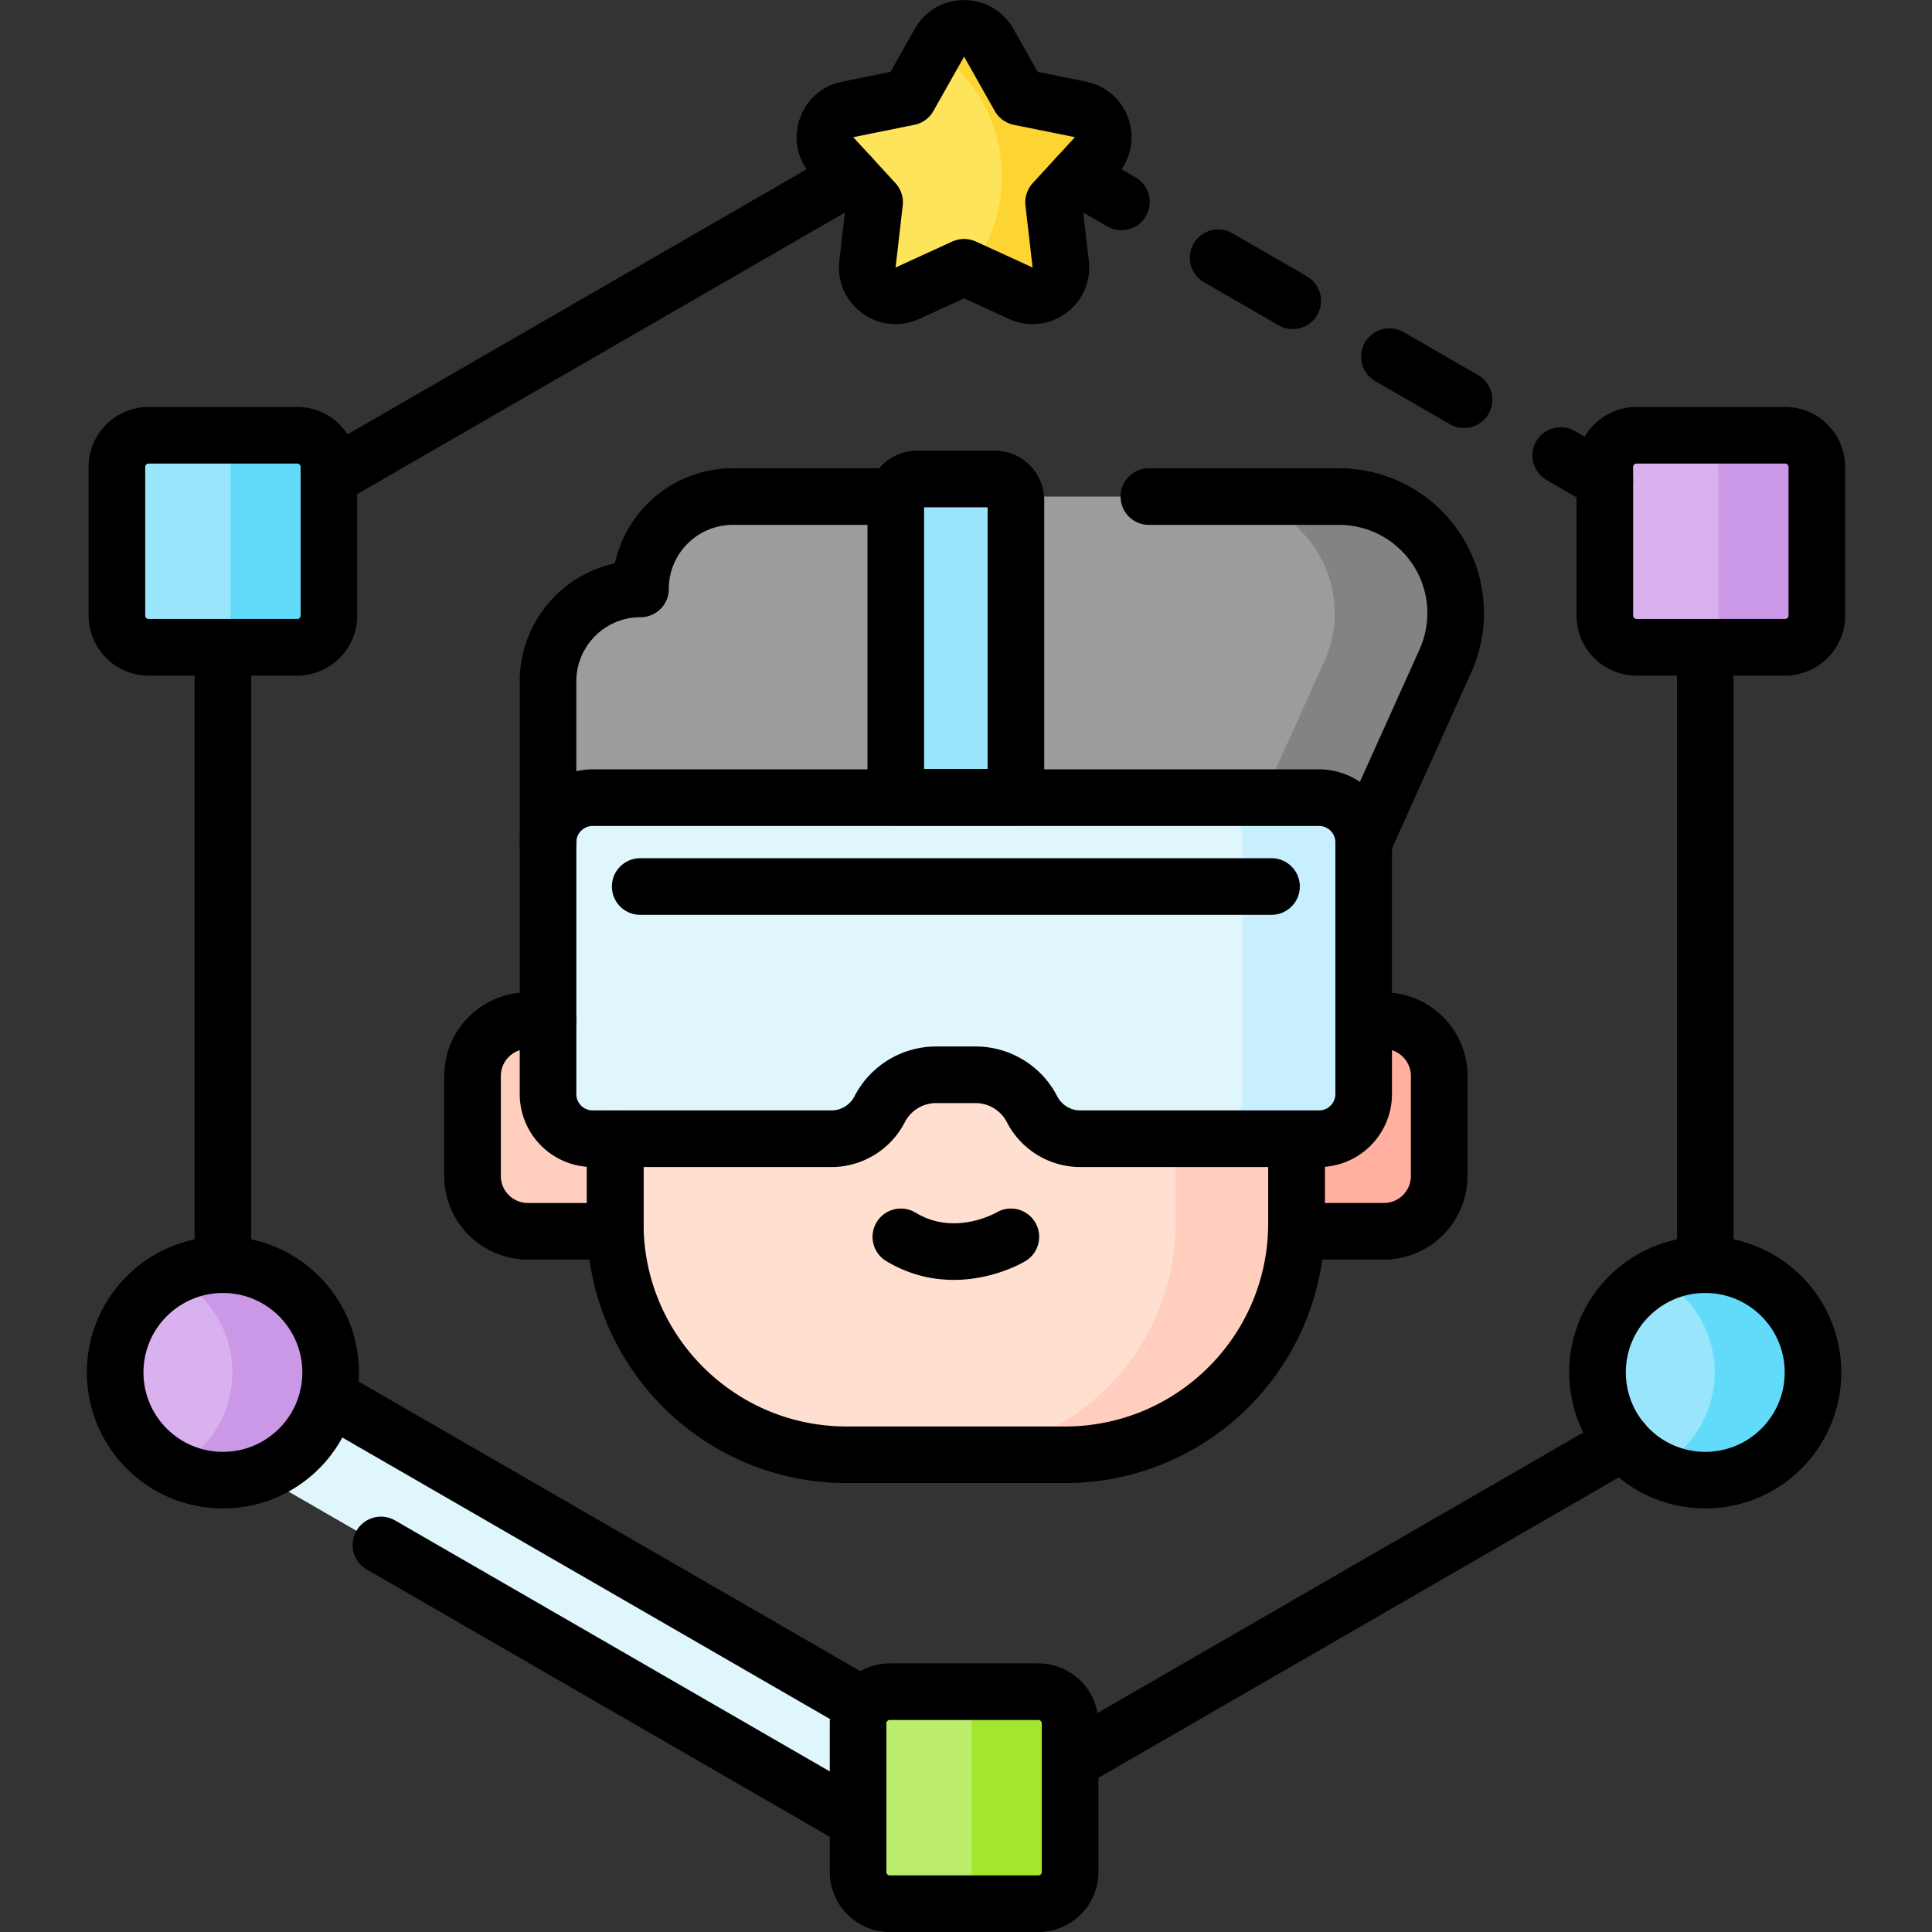 <?xml version="1.0" encoding="UTF-8"?>
<svg xmlns="http://www.w3.org/2000/svg" xmlns:xlink="http://www.w3.org/1999/xlink" version="1.1" width="512" height="512" x="0" y="0" viewBox="0 0 512 512" style="enable-background:new 0 0 512 512" xml:space="preserve">
  <rect x="0" y="0" width="512" height="512" fill="#333333" stroke="none"/>
  <g>
    <path d="M224.374 385.525h57.876c33.869 0 61.325-27.456 61.325-61.325V211.382H163.049V324.2c0 33.869 27.456 61.325 61.325 61.325z" style="" fill="#FFDFCF" data-original="#ffdfcf"></path>
    <path d="M311.53 211.382V324.2c0 33.869-27.456 61.325-61.325 61.325h32.045c33.869 0 61.325-27.457 61.325-61.325V211.382H311.53zM163.049 270.488h-23.151c-8.102 0-14.67 6.568-14.67 14.67v26.477c0 8.102 6.568 14.67 14.67 14.67h23.151v-55.817z" style="" fill="#FFCEBF" data-original="#ffcebf"></path>
    <path d="M343.575 270.488h23.151c8.102 0 14.67 6.568 14.67 14.67v26.477c0 8.102-6.568 14.67-14.67 14.67h-23.151v-55.817z" style="" fill="#FFB09E" data-original="#ffb09e"></path>
    <path d="m361.39 223.235 21.646-48.074a30.88 30.88 0 0 0 2.723-12.68c0-17.057-13.827-30.884-30.884-30.884H194.21c-13.515 0-24.471 10.956-24.471 24.471-13.534 0-24.505 10.971-24.505 24.505v42.661H361.39z" style="" fill="#9C9C9C" data-original="#9c9c9c"></path>
    <path d="M354.875 131.597H322.83c17.057 0 30.884 13.827 30.884 30.884a30.88 30.88 0 0 1-2.723 12.68l-21.646 48.074h32.045l21.646-48.074a30.88 30.88 0 0 0 2.723-12.68c0-17.056-13.827-30.884-30.884-30.884z" style="" fill="#838383" data-original="#838383"></path>
    <path d="M237.393 211.283h31.838v-78.725c0-3.1-2.513-5.613-5.613-5.613h-20.612a5.613 5.613 0 0 0-5.613 5.613v78.725z" style="" fill="#99E6FC" data-original="#99e6fc"></path>
    <path d="M145.234 223.235v66.692c0 6.544 5.305 11.85 11.85 11.85h63.227a14.401 14.401 0 0 0 12.806-7.812 16.845 16.845 0 0 1 14.978-9.137h10.432c6.31 0 12.091 3.526 14.978 9.137a14.402 14.402 0 0 0 12.806 7.812h63.227c6.545 0 11.85-5.305 11.85-11.85v-66.692c0-6.545-5.305-11.85-11.85-11.85H157.084c-6.545 0-11.85 5.306-11.85 11.85z" style="" fill="#DFF6FD" data-original="#dff6fd"></path>
    <path d="M361.39 223.24v66.69c0 6.54-5.31 11.85-11.85 11.85h-32.05c6.55 0 11.85-5.31 11.85-11.85v-66.69c0-6.55-5.3-11.85-11.85-11.85h32.05c6.54 0 11.85 5.3 11.85 11.85z" style="" fill="#C8EFFE" data-original="#c8effe"></path>
    <path d="M236.892 485.828c-2.294 0-4.619-.584-6.748-1.814l-166.831-96.32c-6.468-3.734-8.683-12.004-4.949-18.471 3.734-6.467 12.004-8.683 18.471-4.949l166.831 96.32c6.468 3.734 8.683 12.004 4.949 18.471-2.504 4.339-7.05 6.763-11.723 6.763z" style="" fill="#DFF6FD" data-original="#dff6fd"></path>
    <path d="M473.079 171.533h-39.383a8.4 8.4 0 0 1-8.4-8.4V123.75a8.4 8.4 0 0 1 8.4-8.4h39.383a8.4 8.4 0 0 1 8.4 8.4v39.383a8.4 8.4 0 0 1-8.4 8.4z" style="" fill="#D9B1EE" data-original="#d9b1ee"></path>
    <path d="M275.185 504.5h-39.383a8.4 8.4 0 0 1-8.4-8.4v-39.383a8.4 8.4 0 0 1 8.4-8.4h39.383a8.4 8.4 0 0 1 8.4 8.4V496.1a8.4 8.4 0 0 1-8.4 8.4z" style="" fill="#BBEC6C" data-original="#bbec6c"></path>
    <path d="M78.765 171.533H39.382a8.4 8.4 0 0 1-8.4-8.4V123.75a8.4 8.4 0 0 1 8.4-8.4h39.383a8.4 8.4 0 0 1 8.4 8.4v39.383a8.4 8.4 0 0 1-8.4 8.4z" style="" fill="#99E6FC" data-original="#99e6fc"></path>
    <circle cx="451.913" cy="363.704" r="28.553" style="" fill="#99E6FC" data-original="#99e6fc"></circle>
    <circle cx="59.073" cy="363.704" r="28.553" style="" fill="#D9B1EE" data-original="#d9b1ee"></circle>
    <path d="m255.493 70.826 15.04 6.884c5.312 2.431 11.24-1.876 10.57-7.679L279.204 53.6l11.194-12.177c3.953-4.3 1.689-11.27-4.037-12.425l-16.214-3.271-8.122-14.409c-2.868-5.089-10.196-5.089-13.065 0l-8.122 14.409-16.214 3.271c-5.726 1.155-7.991 8.125-4.037 12.425L231.782 53.6l-1.899 16.431c-.671 5.803 5.258 10.11 10.57 7.679l15.04-6.884z" style="" fill="#FEE45A" data-original="#fee45a"></path>
    <path d="M481.48 123.75v39.38c0 4.64-3.76 8.4-8.4 8.4h-26.05c4.64 0 8.4-3.76 8.4-8.4v-39.38c0-4.64-3.76-8.4-8.4-8.4h26.05c4.64 0 8.4 3.76 8.4 8.4z" style="" fill="#CB97E7" data-original="#cb97e7"></path>
    <path d="M87.17 123.75v39.38c0 4.64-3.77 8.4-8.4 8.4H52.72c4.63 0 8.4-3.76 8.4-8.4v-39.38c0-4.64-3.77-8.4-8.4-8.4h26.05c4.63 0 8.4 3.76 8.4 8.4zM480.47 363.7c0 15.77-12.79 28.56-28.56 28.56-4.69 0-9.12-1.13-13.02-3.15 9.22-4.73 15.53-14.34 15.53-25.41s-6.31-20.67-15.53-25.41c3.9-2.01 8.33-3.14 13.02-3.14 15.77 0 28.56 12.78 28.56 28.55z" style="" fill="#62DBFB" data-original="#62dbfb"></path>
    <path d="M87.63 363.7c0 15.77-12.79 28.56-28.56 28.56-4.69 0-9.12-1.13-13.02-3.15 9.22-4.73 15.53-14.34 15.53-25.41s-6.31-20.67-15.53-25.41c3.9-2.01 8.33-3.14 13.02-3.14 15.77 0 28.56 12.78 28.56 28.55z" style="" fill="#CB97E7" data-original="#cb97e7"></path>
    <path d="m255.493 70.826 15.04 6.884c5.312 2.431 11.24-1.876 10.57-7.679L279.204 53.6l11.194-12.177c3.953-4.3 1.689-11.27-4.037-12.425l-16.214-3.271-8.122-14.409c-2.868-5.089-10.196-5.089-13.065 0l-8.122 14.409-16.214 3.271c-5.726 1.155-7.991 8.125-4.037 12.425L231.782 53.6l-1.899 16.431c-.671 5.803 5.258 10.11 10.57 7.679l15.04-6.884z" style="" fill="#FEE45A" data-original="#fee45a"></path>
    <path d="M275.185 448.316h-26.05a8.4 8.4 0 0 1 8.4 8.4V496.1a8.4 8.4 0 0 1-8.4 8.4h26.05a8.4 8.4 0 0 0 8.4-8.4v-39.384a8.4 8.4 0 0 0-8.4-8.4z" style="" fill="#A2E62E" data-original="#a2e62e"></path>
    <path d="m286.361 28.997-16.214-3.271-8.122-14.409c-2.868-5.089-10.197-5.089-13.065 0l-1.077 1.911c10.638 7.348 17.613 19.621 17.613 33.528a40.54 40.54 0 0 1-8.425 24.793l13.462 6.161c5.312 2.431 11.24-1.876 10.57-7.679L279.204 53.6l11.194-12.177c3.954-4.301 1.689-11.27-4.037-12.426z" style="" fill="#FCD532" data-original="#fcd532"></path>
    <path d="M343.58 301.78v22.42c0 33.87-27.46 61.33-61.33 61.33h-57.88c-33.87 0-61.32-27.46-61.32-61.33v-22.42M145.234 223.235v66.692c0 6.544 5.305 11.85 11.85 11.85h63.227a14.401 14.401 0 0 0 12.806-7.812h0a16.845 16.845 0 0 1 14.978-9.137h10.432c6.31 0 12.091 3.526 14.978 9.137v0a14.402 14.402 0 0 0 12.806 7.812h63.227c6.545 0 11.85-5.305 11.85-11.85v-66.692c0-6.545-5.305-11.85-11.85-11.85H157.084c-6.545 0-11.85 5.306-11.85 11.85zM336.966 234.937H169.658" style="stroke-linecap: round; stroke-linejoin: round; stroke-miterlimit: 10;" fill="none" stroke="#000000" stroke-width="15px" stroke-linecap="round" stroke-linejoin="round" stroke-miterlimit="10" data-original="#000000"></path>
    <path d="M163.05 301.78v24.52H139.9c-8.1 0-14.67-6.56-14.67-14.67v-26.47c0-8.1 6.57-14.67 14.67-14.67h5.33M361.39 270.49h5.34c8.1 0 14.67 6.57 14.67 14.67v26.47c0 8.11-6.57 14.67-14.67 14.67h-23.15v-24.52M267.89 327.775s-14.578 8.798-29.155 0M237.393 211.283h31.838v-78.725c0-3.1-2.513-5.613-5.613-5.613h-20.612a5.613 5.613 0 0 0-5.613 5.613v78.725z" style="stroke-linecap: round; stroke-linejoin: round; stroke-miterlimit: 10;" fill="none" stroke="#000000" stroke-width="15px" stroke-linecap="round" stroke-linejoin="round" stroke-miterlimit="10" data-original="#000000"></path>
    <path d="M145.23 223.24v-42.67c0-6.77 2.75-12.89 7.18-17.32a24.435 24.435 0 0 1 17.33-7.18c0-13.52 10.96-24.47 24.47-24.47h43.27M304.466 131.6h50.404c8.53 0 16.25 3.46 21.84 9.04 5.59 5.59 9.05 13.31 9.05 21.84 0 4.37-.93 8.7-2.72 12.68l-21.65 48.08" style="stroke-linecap: round; stroke-linejoin: round; stroke-miterlimit: 10;" fill="none" stroke="#000000" stroke-width="15px" stroke-linecap="round" stroke-linejoin="round" stroke-miterlimit="10" data-original="#000000"></path>
    <path d="m425.298 127.467-11.691-6.75" style="stroke-linecap: round; stroke-linejoin: round;" fill="none" stroke="#000000" stroke-width="15px" stroke-linecap="round" stroke-linejoin="round" data-original="#000000"></path>
    <path d="m387.981 105.922-77.975-45.019" style="stroke-linecap: round; stroke-linejoin: round; stroke-dasharray: 22.826, 29.59;" fill="none" stroke="#000000" stroke-width="15px" stroke-linecap="round" stroke-linejoin="round" stroke-dasharray="22.826,29.59" data-original="#000000"></path>
    <path d="m297.193 53.506-11.691-6.75" style="stroke-linecap: round; stroke-linejoin: round;" fill="none" stroke="#000000" stroke-width="15px" stroke-linecap="round" stroke-linejoin="round" data-original="#000000"></path>
    <path d="m430.166 382.189-146.577 84.627M227.4 482.43l-126.438-73.001M228.83 452.02 86.9 370.09M59.075 335.153V171.538M451.911 335.153V171.538M225.485 46.756 87.161 126.615M473.079 171.533h-39.383a8.4 8.4 0 0 1-8.4-8.4V123.75a8.4 8.4 0 0 1 8.4-8.4h39.383a8.4 8.4 0 0 1 8.4 8.4v39.383a8.4 8.4 0 0 1-8.4 8.4zM275.185 504.5h-39.383a8.4 8.4 0 0 1-8.4-8.4v-39.383a8.4 8.4 0 0 1 8.4-8.4h39.383a8.4 8.4 0 0 1 8.4 8.4V496.1a8.4 8.4 0 0 1-8.4 8.4zM78.765 171.533H39.382a8.4 8.4 0 0 1-8.4-8.4V123.75a8.4 8.4 0 0 1 8.4-8.4h39.383a8.4 8.4 0 0 1 8.4 8.4v39.383a8.4 8.4 0 0 1-8.4 8.4z" style="stroke-linecap: round; stroke-linejoin: round; stroke-miterlimit: 10;" fill="none" stroke="#000000" stroke-width="15px" stroke-linecap="round" stroke-linejoin="round" stroke-miterlimit="10" data-original="#000000"></path>
    <circle cx="451.913" cy="363.704" r="28.553" style="stroke-linecap: round; stroke-linejoin: round; stroke-miterlimit: 10;" fill="none" stroke="#000000" stroke-width="15px" stroke-linecap="round" stroke-linejoin="round" stroke-miterlimit="10" data-original="#000000"></circle>
    <circle cx="59.073" cy="363.704" r="28.553" style="stroke-linecap: round; stroke-linejoin: round; stroke-miterlimit: 10;" fill="none" stroke="#000000" stroke-width="15px" stroke-linecap="round" stroke-linejoin="round" stroke-miterlimit="10" data-original="#000000"></circle>
    <path d="m255.493 70.826 15.04 6.884c5.312 2.431 11.24-1.876 10.57-7.679L279.204 53.6l11.194-12.177c3.953-4.3 1.689-11.27-4.037-12.425l-16.214-3.271-8.122-14.409c-2.868-5.089-10.196-5.089-13.065 0l-8.122 14.409-16.214 3.271c-5.726 1.155-7.991 8.125-4.037 12.425L231.782 53.6l-1.899 16.431c-.671 5.803 5.258 10.11 10.57 7.679l15.04-6.884z" style="stroke-linecap: round; stroke-linejoin: round; stroke-miterlimit: 10;" fill="none" stroke="#000000" stroke-width="15px" stroke-linecap="round" stroke-linejoin="round" stroke-miterlimit="10" data-original="#000000"></path>
  </g>
</svg>

